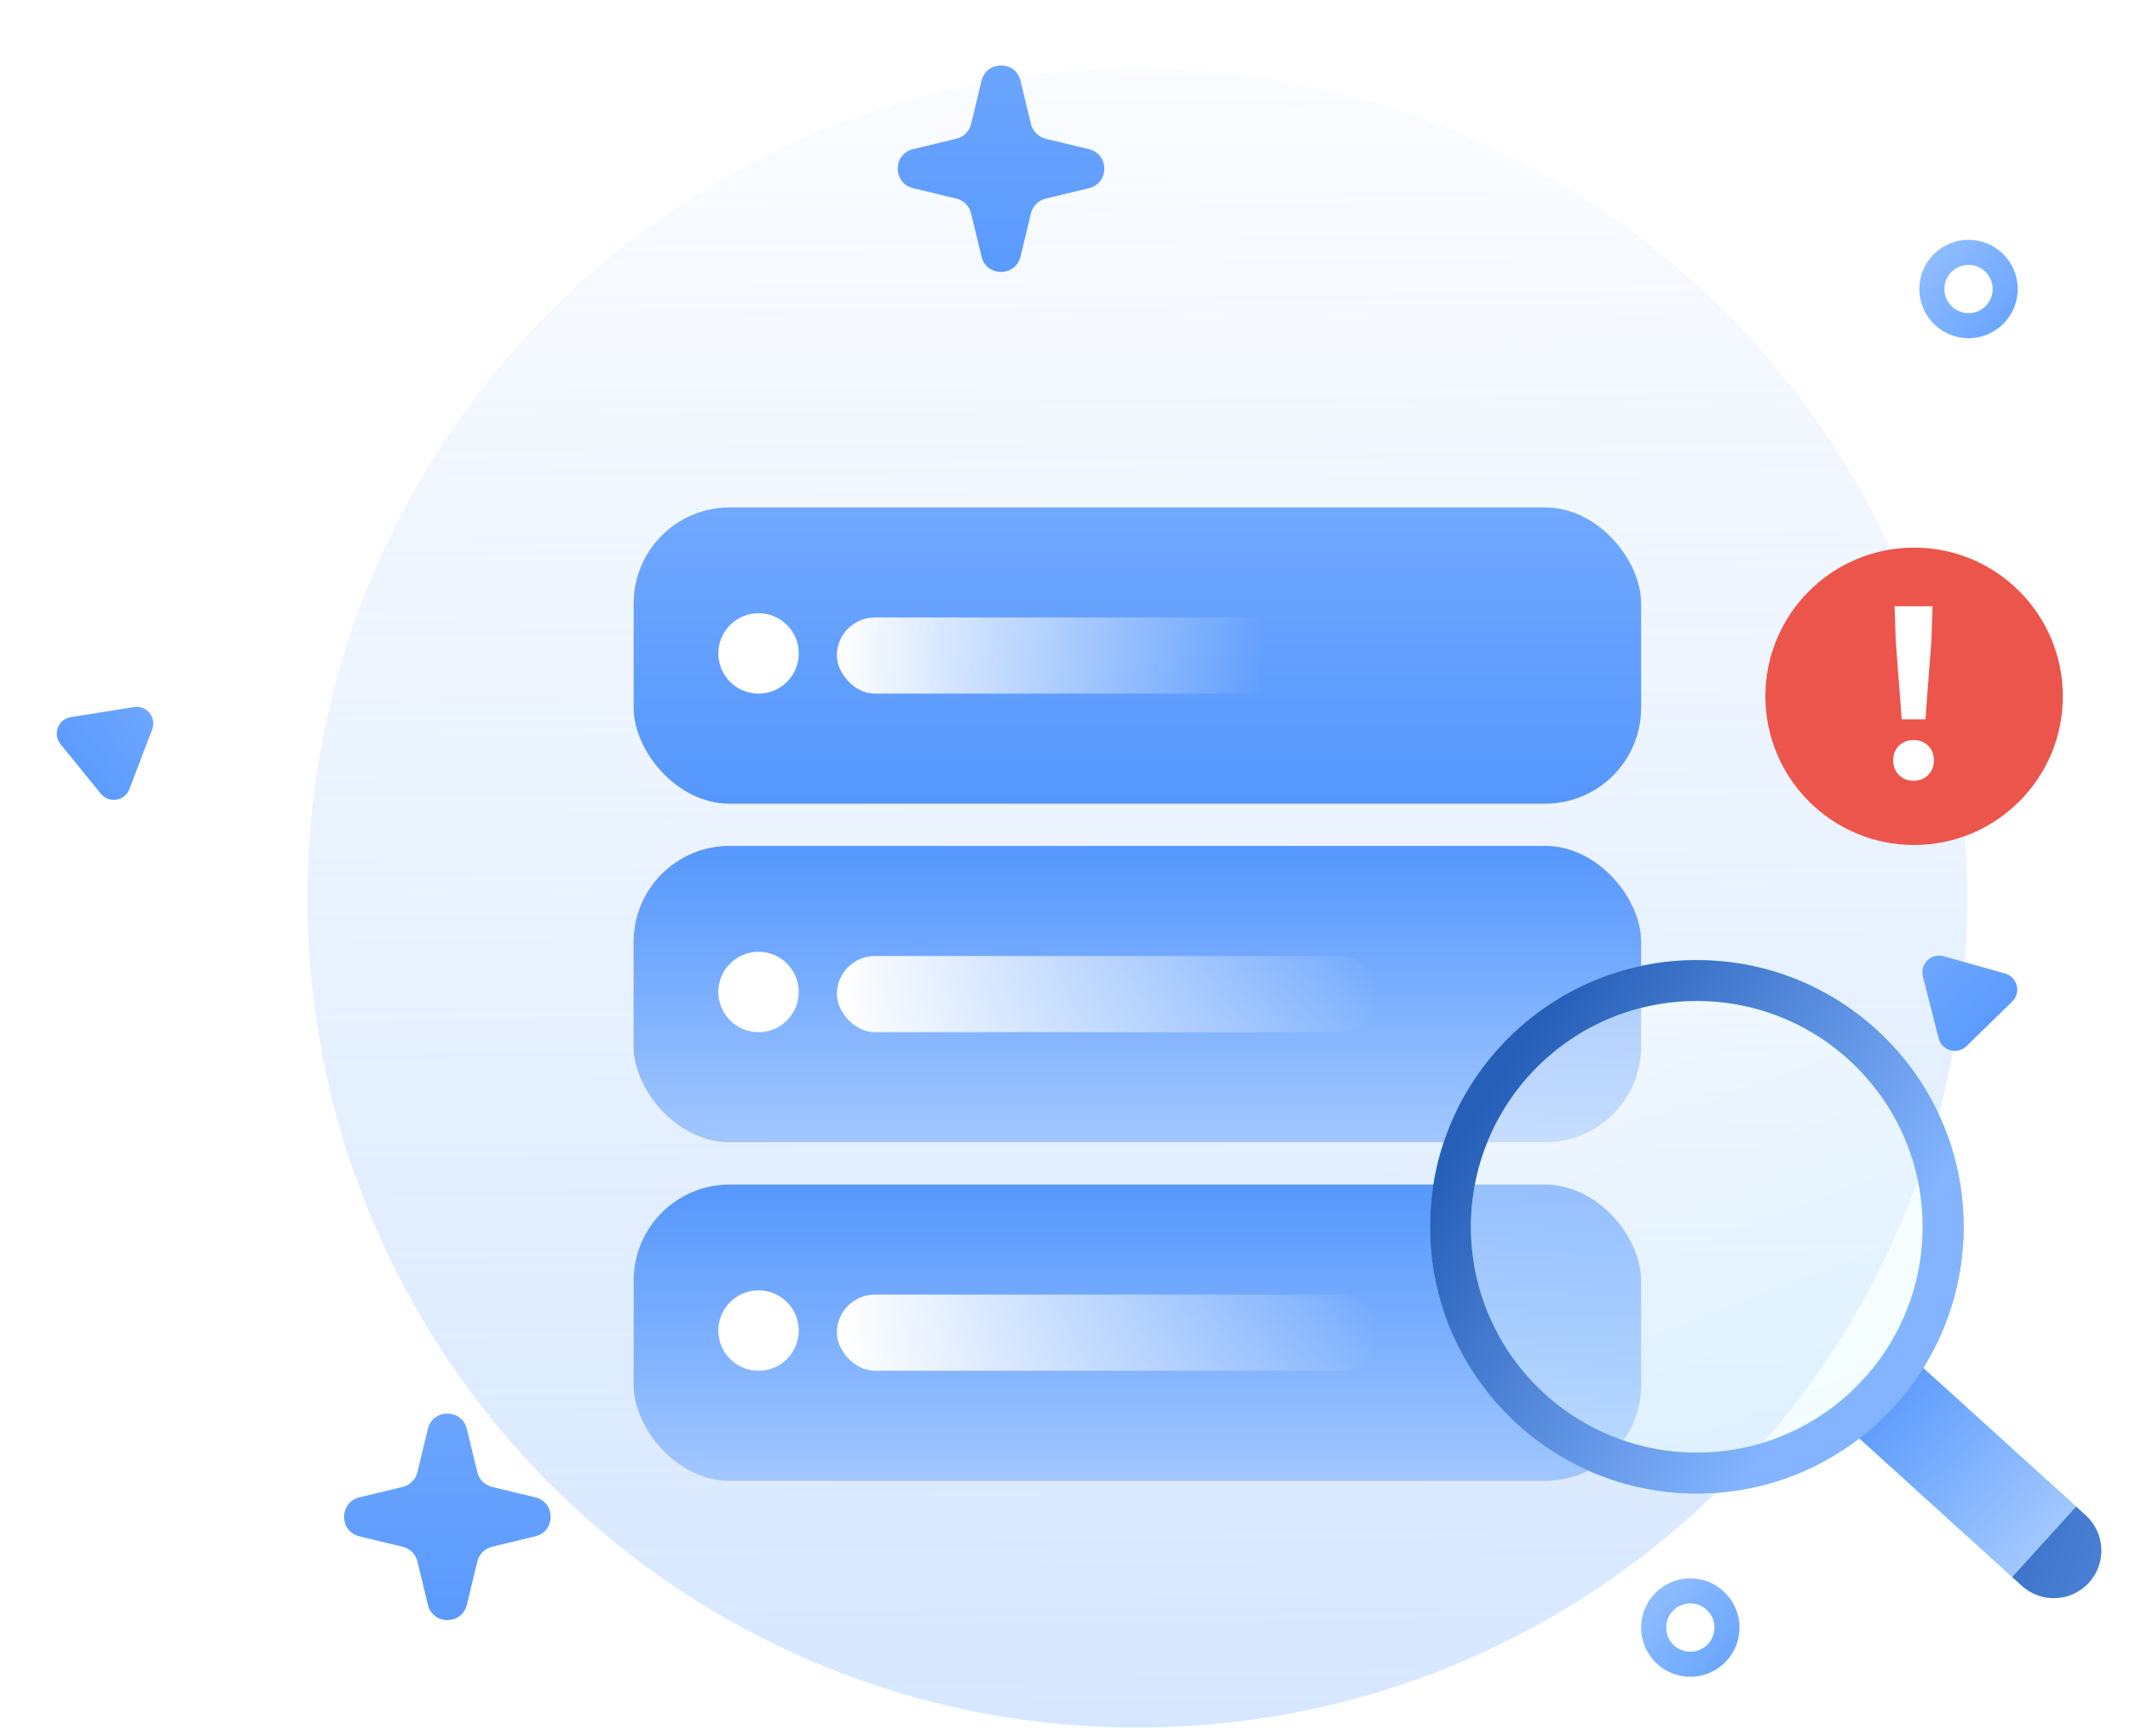 <svg width="222" height="181" viewBox="0 0 222 181" fill="none" xmlns="http://www.w3.org/2000/svg">
<path d="M118.544 180.089C166.317 180.089 205.044 141.361 205.044 93.589C205.044 45.816 166.317 7.089 118.544 7.089C70.772 7.089 32.044 45.816 32.044 93.589C32.044 141.361 70.772 180.089 118.544 180.089Z" fill="url(#paint0_linear_4318_1604)"/>
<rect x="66.044" y="88.19" width="105" height="30.882" rx="10" fill="url(#paint1_linear_4318_1604)"/>
<rect x="66.044" y="88.19" width="105" height="30.882" rx="10" fill="url(#paint2_linear_4318_1604)"/>
<circle cx="79.059" cy="103.411" r="4.191" fill="white"/>
<rect x="87.221" y="99.661" width="56.471" height="7.941" rx="3.971" fill="url(#paint3_linear_4318_1604)"/>
<rect x="66.044" y="123.486" width="105" height="30.882" rx="10" fill="url(#paint4_linear_4318_1604)"/>
<rect x="66.044" y="123.486" width="105" height="30.882" rx="10" fill="url(#paint5_linear_4318_1604)"/>
<circle cx="79.059" cy="138.707" r="4.191" fill="white"/>
<rect x="87.221" y="134.957" width="56.471" height="7.941" rx="3.971" fill="url(#paint6_linear_4318_1604)"/>
<rect x="66.044" y="52.898" width="105" height="30.882" rx="10" fill="url(#paint7_linear_4318_1604)"/>
<rect x="66.044" y="52.898" width="105" height="30.882" rx="10" fill="url(#paint8_linear_4318_1604)"/>
<circle cx="79.059" cy="68.118" r="4.191" fill="white"/>
<rect x="87.221" y="64.368" width="56.471" height="7.941" rx="3.971" fill="url(#paint9_linear_4318_1604)"/>
<path d="M208.994 30.128C208.994 32.239 207.283 33.95 205.172 33.95C203.061 33.95 201.35 32.239 201.35 30.128C201.35 28.017 203.061 26.306 205.172 26.306C207.283 26.306 208.994 28.017 208.994 30.128Z" stroke="url(#paint10_linear_4318_1604)" stroke-width="2.613"/>
<circle cx="176.173" cy="169.671" r="3.822" stroke="url(#paint11_linear_4318_1604)" stroke-width="2.613"/>
<path d="M13.957 73.706C15.281 73.494 16.338 74.794 15.86 76.047L13.485 82.265C13.007 83.517 11.352 83.782 10.506 82.742L6.309 77.576C5.463 76.536 6.061 74.97 7.385 74.758L13.957 73.706Z" fill="url(#paint12_linear_4318_1604)"/>
<path d="M200.412 101.793C200.081 100.493 201.28 99.323 202.571 99.685L208.978 101.486C210.269 101.849 210.683 103.473 209.724 104.409L204.961 109.058C204.001 109.995 202.388 109.541 202.056 108.242L200.412 101.793Z" fill="url(#paint13_linear_4318_1604)"/>
<path d="M102.299 8.417C102.814 6.284 105.848 6.284 106.363 8.417L107.45 12.922C107.634 13.684 108.23 14.28 108.992 14.464L113.497 15.551C115.63 16.066 115.63 19.1 113.497 19.615L108.992 20.702C108.23 20.886 107.634 21.482 107.45 22.244L106.363 26.749C105.848 28.882 102.814 28.882 102.299 26.749L101.212 22.244C101.028 21.482 100.433 20.886 99.67 20.702L95.165 19.615C93.032 19.1 93.032 16.066 95.165 15.551L99.67 14.464C100.433 14.28 101.028 13.684 101.212 12.922L102.299 8.417Z" fill="url(#paint14_linear_4318_1604)"/>
<path d="M44.595 148.96C45.11 146.827 48.144 146.827 48.659 148.96L49.747 153.465C49.931 154.227 50.526 154.823 51.288 155.007L55.793 156.094C57.926 156.609 57.926 159.643 55.793 160.158L51.288 161.245C50.526 161.429 49.931 162.025 49.747 162.787L48.659 167.292C48.144 169.425 45.11 169.425 44.595 167.292L43.508 162.787C43.324 162.025 42.729 161.429 41.967 161.245L37.461 160.158C35.328 159.643 35.328 156.609 37.461 156.094L41.967 155.007C42.729 154.823 43.324 154.227 43.508 153.465L44.595 148.96Z" fill="url(#paint15_linear_4318_1604)"/>
<circle cx="199.5" cy="72.588" r="15.5" fill="#EC554B"/>
<path d="M198.206 74.986L197.582 66.778L197.462 63.202H201.422L201.302 66.778L200.678 74.986H198.206ZM199.454 81.394C198.206 81.394 197.318 80.506 197.318 79.258C197.318 78.01 198.23 77.146 199.454 77.146C200.654 77.146 201.566 78.01 201.566 79.258C201.566 80.506 200.654 81.394 199.454 81.394Z" fill="white"/>
<path d="M197.618 140.042L190.96 147.383L209.727 164.406L216.385 157.066L197.618 140.042Z" fill="url(#paint16_linear_4318_1604)"/>
<path d="M197.618 140.042L190.96 147.383L209.727 164.406L216.385 157.066L197.618 140.042Z" fill="url(#paint17_linear_4318_1604)"/>
<path fill-rule="evenodd" clip-rule="evenodd" d="M204.654 127.893C204.654 143.249 192.206 155.698 176.849 155.698C161.493 155.698 149.044 143.249 149.044 127.893C149.044 112.537 161.493 100.088 176.849 100.088C192.206 100.088 204.654 112.537 204.654 127.893ZM200.389 127.893C200.389 140.894 189.85 151.433 176.849 151.433C163.848 151.433 153.309 140.894 153.309 127.893C153.309 114.892 163.848 104.353 176.849 104.353C189.85 104.353 200.389 114.892 200.389 127.893Z" fill="url(#paint18_linear_4318_1604)"/>
<path fill-rule="evenodd" clip-rule="evenodd" d="M204.654 127.893C204.654 143.249 192.206 155.698 176.849 155.698C161.493 155.698 149.044 143.249 149.044 127.893C149.044 112.537 161.493 100.088 176.849 100.088C192.206 100.088 204.654 112.537 204.654 127.893ZM200.389 127.893C200.389 140.894 189.85 151.433 176.849 151.433C163.848 151.433 153.309 140.894 153.309 127.893C153.309 114.892 163.848 104.353 176.849 104.353C189.85 104.353 200.389 114.892 200.389 127.893Z" fill="url(#paint19_linear_4318_1604)"/>
<g filter="url(#filter0_b_4318_1604)">
<path d="M176.849 151.433C189.85 151.433 200.389 140.893 200.389 127.893C200.389 114.892 189.85 104.353 176.849 104.353C163.849 104.353 153.309 114.892 153.309 127.893C153.309 140.893 163.849 151.433 176.849 151.433Z" fill="url(#paint20_linear_4318_1604)" fill-opacity="0.4"/>
</g>
<path d="M209.726 164.407L216.384 157.067L217.387 157.976C218.36 158.859 218.942 160.092 219.006 161.404C219.07 162.716 218.61 164 217.728 164.973C216.845 165.946 215.612 166.529 214.3 166.593C212.988 166.657 211.704 166.197 210.731 165.314L209.728 164.404L209.726 164.407Z" fill="#65C8DE"/>
<path d="M209.726 164.407L216.384 157.067L217.387 157.976C218.36 158.859 218.942 160.092 219.006 161.404C219.07 162.716 218.61 164 217.728 164.973C216.845 165.946 215.612 166.529 214.3 166.593C212.988 166.657 211.704 166.197 210.731 165.314L209.728 164.404L209.726 164.407Z" fill="url(#paint21_linear_4318_1604)"/>
<defs>
<filter id="filter0_b_4318_1604" x="151.309" y="102.353" width="51.08" height="51.08" filterUnits="userSpaceOnUse" color-interpolation-filters="sRGB">
<feFlood flood-opacity="0" result="BackgroundImageFix"/>
<feGaussianBlur in="BackgroundImageFix" stdDeviation="1"/>
<feComposite in2="SourceAlpha" operator="in" result="effect1_backgroundBlur_4318_1604"/>
<feBlend mode="normal" in="SourceGraphic" in2="effect1_backgroundBlur_4318_1604" result="shape"/>
</filter>
<linearGradient id="paint0_linear_4318_1604" x1="117.877" y1="-21.078" x2="119.649" y2="282.697" gradientUnits="userSpaceOnUse">
<stop stop-color="#CAE0FF" stop-opacity="0"/>
<stop offset="1" stop-color="#BCD8FF"/>
</linearGradient>
<linearGradient id="paint1_linear_4318_1604" x1="118.544" y1="88.19" x2="118.544" y2="119.073" gradientUnits="userSpaceOnUse">
<stop stop-color="#FFAE8B"/>
<stop offset="1" stop-color="#FFD155"/>
</linearGradient>
<linearGradient id="paint2_linear_4318_1604" x1="118.544" y1="88.19" x2="118.544" y2="119.073" gradientUnits="userSpaceOnUse">
<stop stop-color="#5597FD"/>
<stop offset="1" stop-color="#A2C7FF"/>
</linearGradient>
<linearGradient id="paint3_linear_4318_1604" x1="87.221" y1="104.293" x2="143.691" y2="104.514" gradientUnits="userSpaceOnUse">
<stop stop-color="white"/>
<stop offset="1" stop-color="white" stop-opacity="0"/>
</linearGradient>
<linearGradient id="paint4_linear_4318_1604" x1="118.544" y1="123.486" x2="118.544" y2="154.369" gradientUnits="userSpaceOnUse">
<stop stop-color="#FFF8B8"/>
<stop offset="1" stop-color="#FFD155"/>
</linearGradient>
<linearGradient id="paint5_linear_4318_1604" x1="118.544" y1="123.486" x2="118.544" y2="154.369" gradientUnits="userSpaceOnUse">
<stop stop-color="#5597FD"/>
<stop offset="1" stop-color="#A2C7FF"/>
</linearGradient>
<linearGradient id="paint6_linear_4318_1604" x1="87.882" y1="138.486" x2="143.691" y2="138.928" gradientUnits="userSpaceOnUse">
<stop stop-color="white"/>
<stop offset="1" stop-color="white" stop-opacity="0"/>
</linearGradient>
<linearGradient id="paint7_linear_4318_1604" x1="118.544" y1="52.898" x2="118.544" y2="83.78" gradientUnits="userSpaceOnUse">
<stop stop-color="#FFF8B8"/>
<stop offset="1" stop-color="#FFD155"/>
</linearGradient>
<linearGradient id="paint8_linear_4318_1604" x1="118.544" y1="52.898" x2="118.544" y2="83.78" gradientUnits="userSpaceOnUse">
<stop stop-color="#70A8FF"/>
<stop offset="1" stop-color="#5597FD"/>
</linearGradient>
<linearGradient id="paint9_linear_4318_1604" x1="87.221" y1="68.339" x2="131.78" y2="68.339" gradientUnits="userSpaceOnUse">
<stop stop-color="white"/>
<stop offset="1" stop-color="white" stop-opacity="0"/>
</linearGradient>
<linearGradient id="paint10_linear_4318_1604" x1="198.869" y1="26.923" x2="214.895" y2="40.812" gradientUnits="userSpaceOnUse">
<stop stop-color="#94BFFF"/>
<stop offset="1" stop-color="#4C94FE"/>
</linearGradient>
<linearGradient id="paint11_linear_4318_1604" x1="169.869" y1="166.466" x2="185.895" y2="180.355" gradientUnits="userSpaceOnUse">
<stop stop-color="#94BFFF"/>
<stop offset="1" stop-color="#4C94FE"/>
</linearGradient>
<linearGradient id="paint12_linear_4318_1604" x1="16.936" y1="73.229" x2="5.565" y2="82.469" gradientUnits="userSpaceOnUse">
<stop stop-color="#70A8FF"/>
<stop offset="1" stop-color="#5597FD"/>
</linearGradient>
<linearGradient id="paint13_linear_4318_1604" x1="199.667" y1="98.869" x2="209.901" y2="109.355" gradientUnits="userSpaceOnUse">
<stop stop-color="#70A8FF"/>
<stop offset="1" stop-color="#5597FD"/>
</linearGradient>
<linearGradient id="paint14_linear_4318_1604" x1="104.331" y1="0" x2="104.331" y2="35.166" gradientUnits="userSpaceOnUse">
<stop stop-color="#70A8FF"/>
<stop offset="1" stop-color="#5597FD"/>
</linearGradient>
<linearGradient id="paint15_linear_4318_1604" x1="46.627" y1="140.543" x2="46.627" y2="175.709" gradientUnits="userSpaceOnUse">
<stop stop-color="#70A8FF"/>
<stop offset="1" stop-color="#5597FD"/>
</linearGradient>
<linearGradient id="paint16_linear_4318_1604" x1="195.283" y1="151.32" x2="202.004" y2="143.948" gradientUnits="userSpaceOnUse">
<stop stop-color="#90E3F5"/>
<stop offset="1" stop-color="#65C8DE"/>
</linearGradient>
<linearGradient id="paint17_linear_4318_1604" x1="194.289" y1="143.713" x2="213.056" y2="160.736" gradientUnits="userSpaceOnUse">
<stop stop-color="#5597FD"/>
<stop offset="1" stop-color="#A2C7FF"/>
</linearGradient>
<linearGradient id="paint18_linear_4318_1604" x1="148.981" y1="112.922" x2="204.957" y2="113.285" gradientUnits="userSpaceOnUse">
<stop stop-color="#90E3F5"/>
<stop offset="1" stop-color="#65C8DE"/>
</linearGradient>
<linearGradient id="paint19_linear_4318_1604" x1="133.044" y1="147.588" x2="170.363" y2="172.033" gradientUnits="userSpaceOnUse">
<stop stop-color="#265FB8"/>
<stop offset="1" stop-color="#84B4FF"/>
</linearGradient>
<linearGradient id="paint20_linear_4318_1604" x1="176.849" y1="104.353" x2="200.57" y2="165.905" gradientUnits="userSpaceOnUse">
<stop stop-color="white"/>
<stop offset="1" stop-color="#D2F7FF"/>
</linearGradient>
<linearGradient id="paint21_linear_4318_1604" x1="167.566" y1="219.824" x2="234.35" y2="241.68" gradientUnits="userSpaceOnUse">
<stop offset="0.094" stop-color="#265FB8"/>
<stop offset="1" stop-color="#84B4FF"/>
</linearGradient>
</defs>
</svg>
